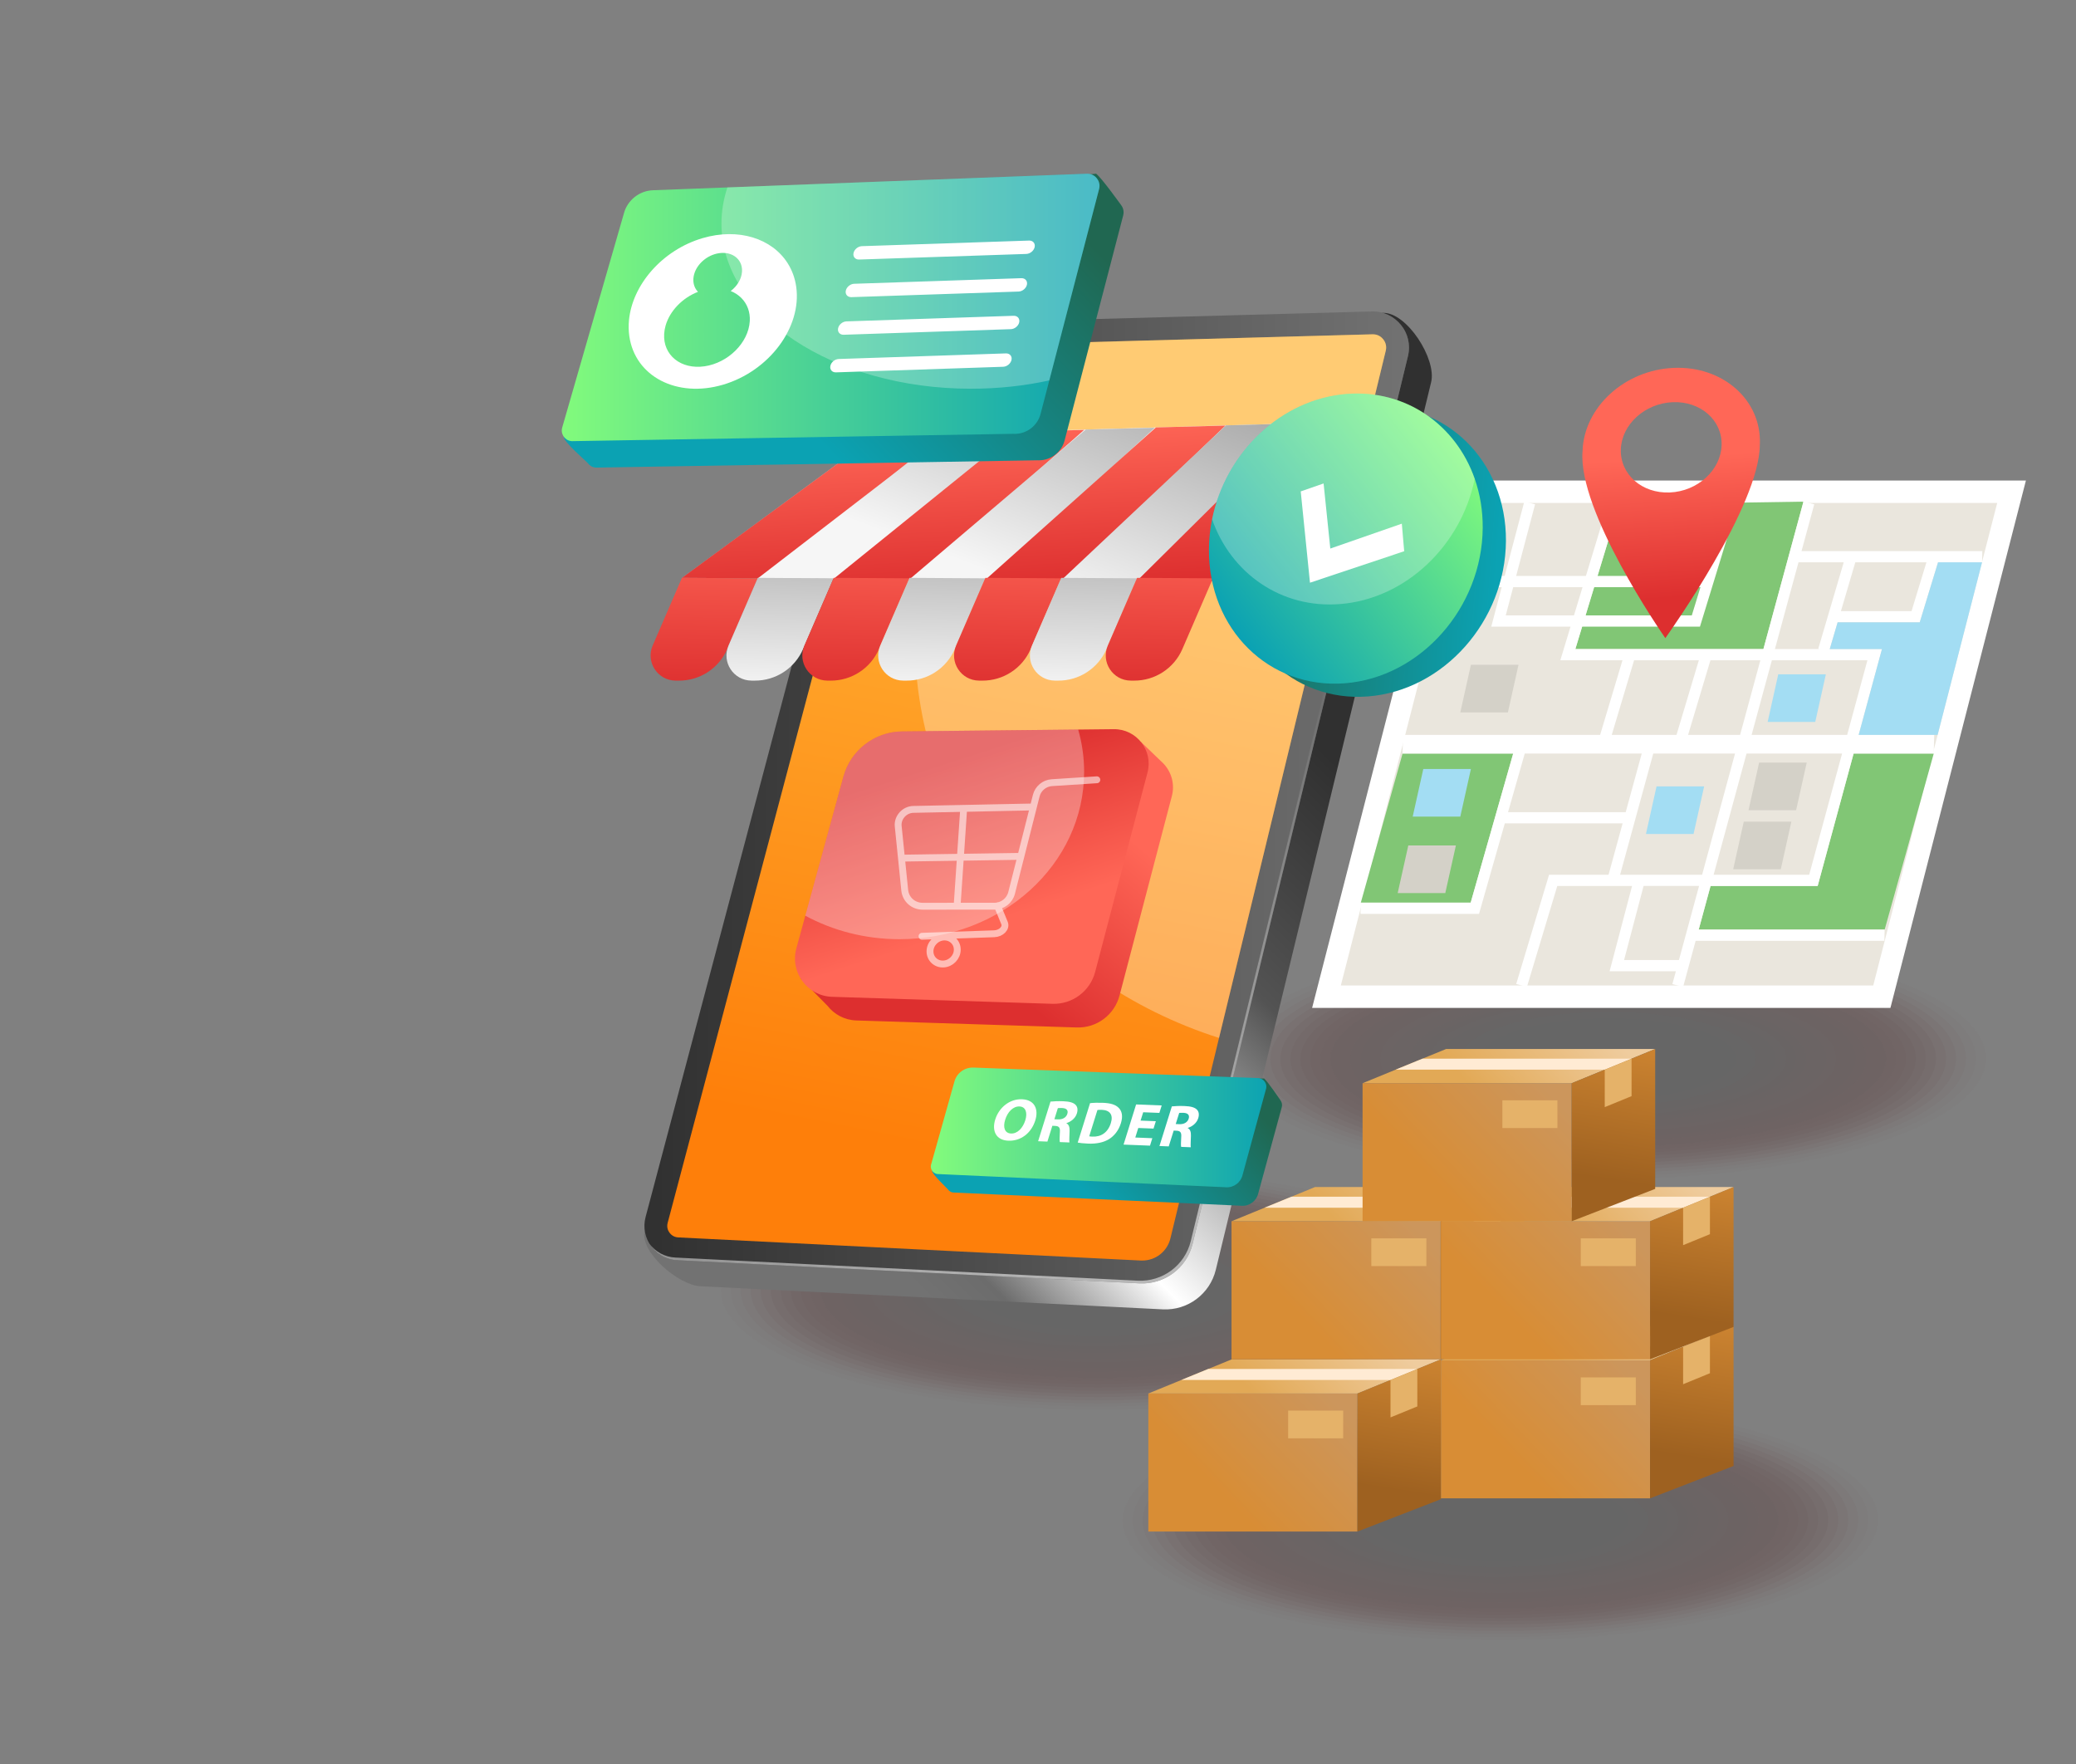 <?xml version="1.0" encoding="UTF-8"?><svg id="Layer_4" xmlns="http://www.w3.org/2000/svg" xmlns:xlink="http://www.w3.org/1999/xlink" viewBox="0 0 2420 2056"><rect x="0" y="0" width="2420" height="2056" fill="#808080" stroke="none"/><defs><style>.cls-1{opacity:.96;}.cls-1,.cls-2{fill:#1b1717;}.cls-2{opacity:.96;}.cls-3{opacity:.31;}.cls-3,.cls-4{fill:#3c0707;}.cls-4{opacity:.31;}.cls-5{fill:#a3ddf3;}.cls-6{opacity:.23;}.cls-6,.cls-7{fill:#400606;}.cls-7{opacity:.23;}.cls-8{fill:#e5b269;}.cls-9{fill:url(#linear-gradient-8);}.cls-10{fill:url(#linear-gradient-7);}.cls-11{fill:url(#linear-gradient-5);}.cls-12{fill:url(#linear-gradient-6);}.cls-13{fill:url(#linear-gradient-9);}.cls-14{fill:url(#linear-gradient-3);}.cls-15{fill:url(#linear-gradient-2);}.cls-16{opacity:.15;}.cls-16,.cls-17{fill:#440404;}.cls-17{opacity:.15;}.cls-18{opacity:.88;}.cls-18,.cls-19{fill:#1f1515;}.cls-19{opacity:.88;}.cls-20{fill:#4c0000;opacity:0;}.cls-21{opacity:.5;}.cls-21,.cls-22{fill:#330c0c;}.cls-22{opacity:.5;}.cls-23{fill:#81c675;}.cls-24{fill:#191818;}.cls-25{fill:url(#linear-gradient);}.cls-26{opacity:.35;}.cls-26,.cls-27{fill:#3a0808;}.cls-27{opacity:.35;}.cls-28{opacity:.26;}.cls-28,.cls-29,.cls-30{fill:#fff;}.cls-29{opacity:.3;}.cls-31{opacity:.12;}.cls-31,.cls-32{fill:#460303;}.cls-32{opacity:.12;}.cls-33{opacity:.73;}.cls-33,.cls-34{fill:#271212;}.cls-34{opacity:.73;}.cls-35{opacity:.62;}.cls-35,.cls-36{fill:#2d0f0f;}.cls-36{opacity:.62;}.cls-37{fill:#fffeff;}.cls-38{opacity:.38;}.cls-38,.cls-39{fill:#380909;}.cls-39{opacity:.38;}.cls-40{fill:url(#linear-gradient-4);}.cls-40,.cls-41{opacity:.56;}.cls-42{opacity:.27;}.cls-42,.cls-43{fill:#3e0606;}.cls-43{opacity:.27;}.cls-44{fill:#d4d1c8;}.cls-45{opacity:.85;}.cls-45,.cls-46{fill:#211414;}.cls-46{opacity:.85;}.cls-47{fill:#eae6dd;}.cls-48{opacity:.65;}.cls-48,.cls-49{fill:#2b1010;}.cls-49{opacity:.65;}.cls-50{fill:none;stroke:#fff;stroke-linecap:round;stroke-linejoin:round;stroke-width:8px;}.cls-51{opacity:.92;}.cls-51,.cls-52{fill:#1d1616;}.cls-52{opacity:.92;}.cls-53{opacity:.58;}.cls-53,.cls-54{fill:#2f0e0e;}.cls-54{opacity:.58;}.cls-55{fill:url(#linear-gradient-43);}.cls-56{fill:url(#linear-gradient-40);}.cls-57{fill:url(#linear-gradient-41);}.cls-58{fill:url(#linear-gradient-42);}.cls-59{fill:url(#linear-gradient-10);}.cls-60{fill:url(#linear-gradient-11);}.cls-61{fill:url(#linear-gradient-12);}.cls-62{fill:url(#linear-gradient-13);}.cls-63{fill:url(#linear-gradient-19);}.cls-64{fill:url(#linear-gradient-14);}.cls-65{fill:url(#linear-gradient-21);}.cls-66{fill:url(#linear-gradient-20);}.cls-67{fill:url(#linear-gradient-22);}.cls-68{fill:url(#linear-gradient-23);}.cls-69{fill:url(#linear-gradient-28);}.cls-70{fill:url(#linear-gradient-25);}.cls-71{fill:url(#linear-gradient-32);}.cls-72{fill:url(#linear-gradient-31);}.cls-73{fill:url(#linear-gradient-33);}.cls-74{fill:url(#linear-gradient-30);}.cls-75{fill:url(#linear-gradient-15);}.cls-76{fill:url(#linear-gradient-16);}.cls-77{fill:url(#linear-gradient-17);}.cls-78{fill:url(#linear-gradient-18);}.cls-79{fill:url(#linear-gradient-35);}.cls-80{fill:url(#linear-gradient-34);}.cls-81{fill:url(#linear-gradient-36);}.cls-82{fill:url(#linear-gradient-38);}.cls-83{fill:url(#linear-gradient-27);}.cls-84{fill:url(#linear-gradient-24);}.cls-85{fill:url(#linear-gradient-26);}.cls-86{fill:url(#linear-gradient-29);}.cls-87{fill:url(#linear-gradient-37);}.cls-88{fill:url(#linear-gradient-39);}.cls-89{opacity:.77;}.cls-89,.cls-90{fill:#251212;}.cls-90{opacity:.77;}.cls-91{opacity:.25;}.cls-92{fill:#ffebd4;}.cls-93{opacity:.54;}.cls-93,.cls-94{fill:#310d0d;}.cls-94{opacity:.54;}.cls-95{opacity:.69;}.cls-95,.cls-96{fill:#291111;}.cls-96{opacity:.69;}.cls-97{opacity:.04;}.cls-97,.cls-98{fill:#4a0101;}.cls-98{opacity:.04;}.cls-99{opacity:.08;}.cls-99,.cls-100{fill:#480202;}.cls-100{opacity:.08;}.cls-101{opacity:.81;}.cls-101,.cls-102{fill:#231313;}.cls-102{opacity:.81;}.cls-103{opacity:.19;}.cls-103,.cls-104{fill:#420505;}.cls-104{opacity:.19;}.cls-105{opacity:.46;}.cls-105,.cls-106{fill:#340b0b;}.cls-106{opacity:.46;}.cls-107{opacity:.42;}.cls-107,.cls-108{fill:#360a0a;}.cls-108{opacity:.42;}</style><linearGradient id="linear-gradient" x1="1430.59" y1="764.36" x2="884.64" y2="1319.26" gradientUnits="userSpaceOnUse"><stop offset="0" stop-color="#303030"/><stop offset=".33" stop-color="#535353"/><stop offset=".74" stop-color="#fff"/><stop offset=".92" stop-color="#6c6c6c"/><stop offset="1" stop-color="#727272"/></linearGradient><linearGradient id="linear-gradient-2" x1="751.2" y1="929.43" x2="1642.48" y2="929.43" gradientUnits="userSpaceOnUse"><stop offset="0" stop-color="#303030"/><stop offset="1" stop-color="#727272"/></linearGradient><linearGradient id="linear-gradient-3" x1="1110.59" y1="1345.38" x2="1274.83" y2="529.71" gradientUnits="userSpaceOnUse"><stop offset="0" stop-color="#fe7f0a"/><stop offset="1" stop-color="#ffb538"/></linearGradient><linearGradient id="linear-gradient-4" x1="1335.08" y1="1441.43" x2="1194.53" y2="904.35" gradientUnits="userSpaceOnUse"><stop offset="0" stop-color="#fff"/><stop offset="1" stop-color="#727272"/></linearGradient><linearGradient id="linear-gradient-5" x1="1284.92" y1="509.91" x2="1019.44" y2="779.75" gradientTransform="translate(-.21 3.92) rotate(-1.25) skewX(-1.24)" gradientUnits="userSpaceOnUse"><stop offset="0" stop-color="#f6f6f6"/><stop offset="1" stop-color="#ababab"/></linearGradient><linearGradient id="linear-gradient-6" x1="947.99" y1="713.95" x2="941.98" y2="522.97" gradientTransform="translate(-.21 3.92) rotate(-1.25) skewX(-1.24)" gradientUnits="userSpaceOnUse"><stop offset="0" stop-color="#dd2f2f"/><stop offset="1" stop-color="#ff6757"/></linearGradient><linearGradient id="linear-gradient-7" x1="1019.2" y1="634.17" x2="1121.3" y2="375.92" xlink:href="#linear-gradient-5"/><linearGradient id="linear-gradient-8" x1="1118.13" y1="708.61" x2="1112.13" y2="517.62" xlink:href="#linear-gradient-6"/><linearGradient id="linear-gradient-9" x1="1167.13" y1="692.66" x2="1269.23" y2="434.41" xlink:href="#linear-gradient-5"/><linearGradient id="linear-gradient-10" x1="1288.28" y1="703.26" x2="1282.27" y2="512.27" xlink:href="#linear-gradient-6"/><linearGradient id="linear-gradient-11" x1="1315.06" y1="751.14" x2="1417.16" y2="492.9" xlink:href="#linear-gradient-5"/><linearGradient id="linear-gradient-12" x1="1458.42" y1="697.91" x2="1452.41" y2="506.93" xlink:href="#linear-gradient-6"/><linearGradient id="linear-gradient-13" x1="818.89" y1="805.91" x2="823.41" y2="608.92" gradientTransform="matrix(1,0,0,1,0,0)" xlink:href="#linear-gradient-6"/><linearGradient id="linear-gradient-14" x1="907.32" y1="805.91" x2="911.84" y2="608.92" gradientTransform="matrix(1,0,0,1,0,0)" xlink:href="#linear-gradient-5"/><linearGradient id="linear-gradient-15" x1="995.75" y1="805.91" x2="1000.27" y2="608.92" gradientTransform="matrix(1,0,0,1,0,0)" xlink:href="#linear-gradient-6"/><linearGradient id="linear-gradient-16" x1="1084.17" y1="805.91" x2="1088.7" y2="608.92" gradientTransform="matrix(1,0,0,1,0,0)" xlink:href="#linear-gradient-5"/><linearGradient id="linear-gradient-17" x1="1172.6" y1="805.91" x2="1177.12" y2="608.92" gradientTransform="matrix(1,0,0,1,0,0)" xlink:href="#linear-gradient-6"/><linearGradient id="linear-gradient-18" x1="1261.03" y1="805.91" x2="1265.55" y2="608.92" gradientTransform="matrix(1,0,0,1,0,0)" xlink:href="#linear-gradient-5"/><linearGradient id="linear-gradient-19" x1="1349.46" y1="805.91" x2="1353.98" y2="608.92" gradientTransform="matrix(1,0,0,1,0,0)" xlink:href="#linear-gradient-6"/><linearGradient id="linear-gradient-20" x1="1112.95" y1="1099.07" x2="1257.97" y2="926.8" gradientTransform="matrix(1,0,0,1,0,0)" xlink:href="#linear-gradient-6"/><linearGradient id="linear-gradient-21" x1="1096.35" y1="890.11" x2="1155.48" y2="1074.61" gradientTransform="matrix(1,0,0,1,0,0)" xlink:href="#linear-gradient-6"/><linearGradient id="linear-gradient-22" x1="1199.02" y1="207.33" x2="918.14" y2="475.2" gradientUnits="userSpaceOnUse"><stop offset="0" stop-color="#206751"/><stop offset="1" stop-color="#0ba2b3"/></linearGradient><linearGradient id="linear-gradient-23" x1="654.85" y1="358.32" x2="1281.71" y2="358.32" gradientUnits="userSpaceOnUse"><stop offset="0" stop-color="#82fb7c"/><stop offset="1" stop-color="#0ba2b3"/></linearGradient><linearGradient id="linear-gradient-24" x1="1545.51" y1="1623.56" x2="1423.74" y2="1739.7" gradientUnits="userSpaceOnUse"><stop offset="0" stop-color="#cc965c"/><stop offset="1" stop-color="#d88d35"/></linearGradient><linearGradient id="linear-gradient-25" x1="1590.32" y1="1526.87" x2="1474.09" y2="1637.72" gradientUnits="userSpaceOnUse"><stop offset="0" stop-color="#efcc9e"/><stop offset="1" stop-color="#e2a956"/></linearGradient><linearGradient id="linear-gradient-26" x1="1623.17" y1="1736.4" x2="1649.4" y2="1567.75" gradientUnits="userSpaceOnUse"><stop offset="0" stop-color="#9e6120"/><stop offset="1" stop-color="#cf8632"/></linearGradient><linearGradient id="linear-gradient-27" x1="1886.61" y1="1584.87" x2="1764.84" y2="1701" xlink:href="#linear-gradient-24"/><linearGradient id="linear-gradient-28" x1="1931.41" y1="1488.17" x2="1815.18" y2="1599.02" xlink:href="#linear-gradient-25"/><linearGradient id="linear-gradient-29" x1="1964.27" y1="1697.7" x2="1990.5" y2="1529.06" xlink:href="#linear-gradient-26"/><linearGradient id="linear-gradient-30" x1="1642.48" y1="1422.8" x2="1520.71" y2="1538.93" xlink:href="#linear-gradient-24"/><linearGradient id="linear-gradient-31" x1="1687.29" y1="1326.1" x2="1571.06" y2="1436.95" xlink:href="#linear-gradient-25"/><linearGradient id="linear-gradient-32" x1="1720.14" y1="1535.63" x2="1746.37" y2="1366.99" xlink:href="#linear-gradient-26"/><linearGradient id="linear-gradient-33" x1="1886.61" y1="1422.8" x2="1764.84" y2="1538.93" xlink:href="#linear-gradient-24"/><linearGradient id="linear-gradient-34" x1="1931.41" y1="1326.1" x2="1815.18" y2="1436.95" xlink:href="#linear-gradient-25"/><linearGradient id="linear-gradient-35" x1="1964.27" y1="1535.63" x2="1990.5" y2="1366.99" xlink:href="#linear-gradient-26"/><linearGradient id="linear-gradient-36" x1="1795.25" y1="1261.9" x2="1673.48" y2="1378.04" xlink:href="#linear-gradient-24"/><linearGradient id="linear-gradient-37" x1="1840.06" y1="1165.21" x2="1723.83" y2="1276.06" xlink:href="#linear-gradient-25"/><linearGradient id="linear-gradient-38" x1="1872.91" y1="1374.74" x2="1899.14" y2="1206.09" xlink:href="#linear-gradient-26"/><linearGradient id="linear-gradient-39" x1="1428.39" y1="1167.87" x2="1268.69" y2="1320.18" gradientTransform="translate(4.49 -19.71) rotate(3.59) scale(.99 1) skewX(3.63)" xlink:href="#linear-gradient-22"/><linearGradient id="linear-gradient-40" x1="1097.09" y1="1252.15" x2="1494.27" y2="1252.15" gradientTransform="translate(4.49 -19.71) rotate(3.59) scale(.99 1) skewX(3.63)" xlink:href="#linear-gradient-23"/><linearGradient id="linear-gradient-41" x1="4504.56" y1="5112.72" x2="5051.48" y2="5112.72" gradientTransform="translate(-951.25 -2445) rotate(-.45) scale(.58 .61) skewX(-4.96)" xlink:href="#linear-gradient-22"/><linearGradient id="linear-gradient-42" x1="2180.42" y1="417.03" x2="1931.09" y2="645.04" gradientTransform="translate(-439.41 -57.12) rotate(4.29)" xlink:href="#linear-gradient-23"/><linearGradient id="linear-gradient-43" x1="1958.86" y1="696.35" x2="1948.64" y2="532.75" gradientTransform="matrix(1,0,0,1,0,0)" xlink:href="#linear-gradient-6"/></defs><g class="cls-91"><ellipse class="cls-20" cx="1280.6" cy="1503.01" rx="452" ry="143.77" transform="translate(-2.18 1.86) rotate(-.08)"/><ellipse class="cls-98" cx="1280.6" cy="1503.01" rx="440.36" ry="140.07" transform="translate(-2.18 1.86) rotate(-.08)"/><ellipse class="cls-99" cx="1280.6" cy="1503.01" rx="428.72" ry="136.36" transform="translate(-2.18 1.86) rotate(-.08)"/><ellipse class="cls-31" cx="1280.6" cy="1503.01" rx="417.07" ry="132.66" transform="translate(-2.18 1.86) rotate(-.08)"/><ellipse class="cls-16" cx="1280.6" cy="1503.01" rx="405.43" ry="128.96" transform="translate(-2.18 1.86) rotate(-.08)"/><ellipse class="cls-103" cx="1280.6" cy="1503.01" rx="393.79" ry="125.25" transform="translate(-2.18 1.86) rotate(-.08)"/><ellipse class="cls-7" cx="1280.6" cy="1503.01" rx="382.14" ry="121.55" transform="translate(-2.18 1.86) rotate(-.08)"/><ellipse class="cls-43" cx="1280.6" cy="1503.01" rx="370.5" ry="117.85" transform="translate(-2.18 1.86) rotate(-.08)"/><ellipse class="cls-3" cx="1280.6" cy="1503.01" rx="358.86" ry="114.14" transform="translate(-2.18 1.86) rotate(-.08)"/><ellipse class="cls-26" cx="1280.6" cy="1503.01" rx="347.22" ry="110.44" transform="translate(-2.18 1.86) rotate(-.08)"/><ellipse class="cls-39" cx="1280.6" cy="1503.01" rx="335.57" ry="106.74" transform="translate(-2.18 1.86) rotate(-.08)"/><ellipse class="cls-107" cx="1280.59" cy="1503.01" rx="323.93" ry="103.03" transform="translate(-2.18 1.86) rotate(-.08)"/><ellipse class="cls-106" cx="1280.59" cy="1503.01" rx="312.29" ry="99.33" transform="translate(-2.19 1.86) rotate(-.08)"/><ellipse class="cls-22" cx="1280.59" cy="1503.01" rx="300.64" ry="95.63" transform="translate(-2.19 1.86) rotate(-.08)"/><ellipse class="cls-94" cx="1280.59" cy="1503.01" rx="289" ry="91.92" transform="translate(-2.19 1.86) rotate(-.08)"/><ellipse class="cls-53" cx="1280.59" cy="1503.01" rx="277.36" ry="88.22" transform="translate(-2.19 1.87) rotate(-.08)"/><ellipse class="cls-35" cx="1280.59" cy="1503.01" rx="265.71" ry="84.52" transform="translate(-2.19 1.87) rotate(-.08)"/><ellipse class="cls-48" cx="1280.59" cy="1503.01" rx="254.07" ry="80.81" transform="translate(-2.19 1.87) rotate(-.08)"/><ellipse class="cls-96" cx="1280.59" cy="1503.01" rx="242.43" ry="77.11" transform="translate(-2.19 1.87) rotate(-.08)"/><ellipse class="cls-34" cx="1280.59" cy="1503.01" rx="230.78" ry="73.41" transform="translate(-2.19 1.87) rotate(-.08)"/><ellipse class="cls-90" cx="1280.59" cy="1503.01" rx="219.14" ry="69.7" transform="translate(-2.19 1.87) rotate(-.08)"/><ellipse class="cls-101" cx="1280.59" cy="1503.01" rx="207.5" ry="66" transform="translate(-2.19 1.87) rotate(-.08)"/><ellipse class="cls-46" cx="1280.59" cy="1503.01" rx="195.85" ry="62.3" transform="translate(-2.19 1.87) rotate(-.08)"/><ellipse class="cls-18" cx="1280.59" cy="1503.01" rx="184.21" ry="58.59" transform="translate(-2.19 1.87) rotate(-.08)"/><ellipse class="cls-52" cx="1280.59" cy="1503.01" rx="172.57" ry="54.89" transform="translate(-2.19 1.87) rotate(-.08)"/><ellipse class="cls-2" cx="1280.59" cy="1503.01" rx="160.92" ry="51.19" transform="translate(-2.19 1.87) rotate(-.08)"/><ellipse class="cls-24" cx="1280.59" cy="1503.01" rx="149.28" ry="47.48" transform="translate(-2.19 1.87) rotate(-.08)"/></g><g class="cls-91"><ellipse class="cls-20" cx="1749.15" cy="1771.78" rx="452" ry="143.77" transform="translate(-2.57 2.54) rotate(-.08)"/><ellipse class="cls-97" cx="1749.15" cy="1771.78" rx="440.36" ry="140.07" transform="translate(-2.57 2.54) rotate(-.08)"/><ellipse class="cls-100" cx="1749.15" cy="1771.78" rx="428.72" ry="136.36" transform="translate(-2.57 2.54) rotate(-.08)"/><ellipse class="cls-32" cx="1749.15" cy="1771.78" rx="417.07" ry="132.66" transform="translate(-2.57 2.54) rotate(-.08)"/><ellipse class="cls-17" cx="1749.15" cy="1771.78" rx="405.43" ry="128.96" transform="translate(-2.57 2.54) rotate(-.08)"/><ellipse class="cls-104" cx="1749.15" cy="1771.78" rx="393.79" ry="125.25" transform="translate(-2.57 2.55) rotate(-.08)"/><ellipse class="cls-6" cx="1749.15" cy="1771.78" rx="382.14" ry="121.55" transform="translate(-2.57 2.55) rotate(-.08)"/><ellipse class="cls-42" cx="1749.15" cy="1771.78" rx="370.5" ry="117.85" transform="translate(-2.57 2.55) rotate(-.08)"/><ellipse class="cls-4" cx="1749.15" cy="1771.78" rx="358.86" ry="114.14" transform="translate(-2.58 2.55) rotate(-.08)"/><ellipse class="cls-27" cx="1749.15" cy="1771.78" rx="347.22" ry="110.44" transform="translate(-2.57 2.55) rotate(-.08)"/><ellipse class="cls-38" cx="1749.15" cy="1771.78" rx="335.57" ry="106.74" transform="translate(-2.58 2.55) rotate(-.08)"/><ellipse class="cls-108" cx="1749.15" cy="1771.78" rx="323.93" ry="103.03" transform="translate(-2.58 2.55) rotate(-.08)"/><ellipse class="cls-105" cx="1749.15" cy="1771.78" rx="312.29" ry="99.33" transform="translate(-2.58 2.55) rotate(-.08)"/><ellipse class="cls-21" cx="1749.15" cy="1771.78" rx="300.64" ry="95.63" transform="translate(-2.58 2.55) rotate(-.08)"/><ellipse class="cls-93" cx="1749.15" cy="1771.78" rx="289" ry="91.92" transform="translate(-2.58 2.55) rotate(-.08)"/><ellipse class="cls-54" cx="1749.15" cy="1771.78" rx="277.36" ry="88.22" transform="translate(-2.58 2.55) rotate(-.08)"/><ellipse class="cls-36" cx="1749.15" cy="1771.78" rx="265.71" ry="84.52" transform="translate(-2.58 2.55) rotate(-.08)"/><ellipse class="cls-49" cx="1749.14" cy="1771.78" rx="254.07" ry="80.81" transform="translate(-2.58 2.55) rotate(-.08)"/><ellipse class="cls-95" cx="1749.14" cy="1771.78" rx="242.43" ry="77.11" transform="translate(-2.58 2.55) rotate(-.08)"/><ellipse class="cls-33" cx="1749.14" cy="1771.78" rx="230.78" ry="73.41" transform="translate(-2.58 2.55) rotate(-.08)"/><ellipse class="cls-89" cx="1749.14" cy="1771.78" rx="219.14" ry="69.7" transform="translate(-2.58 2.55) rotate(-.08)"/><ellipse class="cls-102" cx="1749.14" cy="1771.78" rx="207.5" ry="66" transform="translate(-2.58 2.55) rotate(-.08)"/><ellipse class="cls-45" cx="1749.14" cy="1771.78" rx="195.85" ry="62.3" transform="translate(-2.58 2.55) rotate(-.08)"/><ellipse class="cls-19" cx="1749.14" cy="1771.78" rx="184.21" ry="58.59" transform="translate(-2.58 2.55) rotate(-.08)"/><ellipse class="cls-51" cx="1749.14" cy="1771.78" rx="172.57" ry="54.89" transform="translate(-2.58 2.55) rotate(-.08)"/><ellipse class="cls-1" cx="1749.14" cy="1771.78" rx="160.92" ry="51.19" transform="translate(-2.58 2.55) rotate(-.08)"/><ellipse class="cls-24" cx="1749.14" cy="1771.78" rx="149.28" ry="47.48" transform="translate(-2.58 2.55) rotate(-.08)"/></g><g class="cls-91"><ellipse class="cls-20" cx="1874.77" cy="1233.94" rx="452" ry="143.77" transform="translate(-1.79 2.73) rotate(-.08)"/><ellipse class="cls-97" cx="1874.77" cy="1233.94" rx="440.36" ry="140.07" transform="translate(-1.79 2.73) rotate(-.08)"/><ellipse class="cls-100" cx="1874.77" cy="1233.94" rx="428.72" ry="136.36" transform="translate(-1.79 2.73) rotate(-.08)"/><ellipse class="cls-32" cx="1874.77" cy="1233.94" rx="417.07" ry="132.66" transform="translate(-1.79 2.73) rotate(-.08)"/><ellipse class="cls-17" cx="1874.77" cy="1233.94" rx="405.43" ry="128.96" transform="translate(-1.79 2.73) rotate(-.08)"/><ellipse class="cls-104" cx="1874.77" cy="1233.94" rx="393.79" ry="125.25" transform="translate(-1.79 2.73) rotate(-.08)"/><ellipse class="cls-6" cx="1874.77" cy="1233.94" rx="382.14" ry="121.55" transform="translate(-1.79 2.73) rotate(-.08)"/><ellipse class="cls-42" cx="1874.77" cy="1233.94" rx="370.5" ry="117.85" transform="translate(-1.79 2.73) rotate(-.08)"/><ellipse class="cls-4" cx="1874.77" cy="1233.94" rx="358.86" ry="114.14" transform="translate(-1.79 2.73) rotate(-.08)"/><ellipse class="cls-27" cx="1874.76" cy="1233.94" rx="347.22" ry="110.44" transform="translate(-1.79 2.73) rotate(-.08)"/><ellipse class="cls-38" cx="1874.76" cy="1233.94" rx="335.57" ry="106.74" transform="translate(-1.79 2.73) rotate(-.08)"/><ellipse class="cls-108" cx="1874.76" cy="1233.94" rx="323.93" ry="103.03" transform="translate(-1.79 2.73) rotate(-.08)"/><ellipse class="cls-105" cx="1874.76" cy="1233.94" rx="312.29" ry="99.33" transform="translate(-1.79 2.73) rotate(-.08)"/><ellipse class="cls-21" cx="1874.76" cy="1233.94" rx="300.64" ry="95.63" transform="translate(-1.79 2.73) rotate(-.08)"/><ellipse class="cls-93" cx="1874.76" cy="1233.94" rx="289" ry="91.92" transform="translate(-1.79 2.73) rotate(-.08)"/><ellipse class="cls-54" cx="1874.76" cy="1233.94" rx="277.36" ry="88.22" transform="translate(-1.79 2.73) rotate(-.08)"/><ellipse class="cls-36" cx="1874.76" cy="1233.94" rx="265.71" ry="84.52" transform="translate(-1.79 2.73) rotate(-.08)"/><ellipse class="cls-49" cx="1874.76" cy="1233.94" rx="254.07" ry="80.81" transform="translate(-1.79 2.73) rotate(-.08)"/><ellipse class="cls-95" cx="1874.76" cy="1233.94" rx="242.43" ry="77.11" transform="translate(-1.79 2.73) rotate(-.08)"/><ellipse class="cls-33" cx="1874.76" cy="1233.94" rx="230.78" ry="73.41" transform="translate(-1.8 2.73) rotate(-.08)"/><ellipse class="cls-89" cx="1874.76" cy="1233.94" rx="219.14" ry="69.7" transform="translate(-1.8 2.73) rotate(-.08)"/><ellipse class="cls-102" cx="1874.76" cy="1233.94" rx="207.5" ry="66" transform="translate(-1.8 2.73) rotate(-.08)"/><ellipse class="cls-45" cx="1874.76" cy="1233.94" rx="195.85" ry="62.3" transform="translate(-1.8 2.73) rotate(-.08)"/><ellipse class="cls-19" cx="1874.76" cy="1233.94" rx="184.21" ry="58.59" transform="translate(-1.8 2.73) rotate(-.08)"/><ellipse class="cls-51" cx="1874.76" cy="1233.94" rx="172.57" ry="54.89" transform="translate(-1.8 2.74) rotate(-.08)"/><ellipse class="cls-1" cx="1874.76" cy="1233.94" rx="160.92" ry="51.19" transform="translate(-1.8 2.74) rotate(-.08)"/><ellipse class="cls-24" cx="1874.76" cy="1233.94" rx="149.28" ry="47.48" transform="translate(-1.8 2.74) rotate(-.08)"/></g><path class="cls-25" d="M1104.65,407.65l507.5-42.98c27.76-.76,62.71,53.74,56.14,80.73l-251.03,1034.63c-6.86,28.2-32.8,47.56-61.79,46.11l-539.11-26.96c-25.51-1.28-71.39-40.2-64.78-64.87l291.08-977.7c7.56-28.23,32.77-48.14,61.99-48.94Z"/><path class="cls-15" d="M1077.62,377.33l521.56-14.32c27.76-.76,48.65,25.08,42.08,52.07l-251.03,1034.63c-6.86,28.2-32.8,47.56-61.79,46.11l-539.11-26.96c-25.51-1.28-43.35-25.76-36.74-50.44l263.04-992.14c7.56-28.23,32.77-48.14,61.99-48.94Z"/><path class="cls-14" d="M1615.39,408.77l-194.36,801-56.68,233.66c-3.71,15.2-17.21,25.82-32.87,25.82-.57,0-1.13,0-1.7-.03l-539.14-26.95c-5.58-.28-8.81-3.6-10.22-5.55-1.42-1.93-3.57-6-2.12-11.41l263.07-992.21c4.44-16.65,19.68-28.65,36.98-29.13l136.63-3.74,385.38-10.59c6.54,0,10.42,3.71,12.15,5.92,1.76,2.21,4.42,6.85,2.89,13.22Z"/><path class="cls-40" d="M1633.91,379.7c5.75,9.18,8.04,20.61,5.2,32.26l-251.03,1034.63c-6.86,28.2-32.8,47.55-61.79,46.11l-539.11-26.96c-12.43-.62-23.02-6.76-29.87-15.73,6.65,10.64,18.2,18.14,32.02,18.84l539.11,26.96c28.99,1.45,54.92-17.9,61.79-46.11l251.03-1034.63c3.17-13.01-.06-25.75-7.35-35.37Z"/><path class="cls-29" d="M1615.39,408.77l-194.36,801c-206.19-65.71-354.63-249.51-354.63-465.95,0-133.72,56.65-254.98,148.58-343.59l385.38-10.59c6.54,0,10.42,3.71,12.15,5.92,1.76,2.21,4.42,6.85,2.89,13.22Z"/><polygon class="cls-11" points="1020.84 507.86 794.94 673.52 1415.07 677.43 1593.36 490.94 1020.84 507.86"/><polygon class="cls-12" points="1020.84 507.86 794.94 673.52 891.06 674.12 1098.96 506.16 1020.84 507.86"/><polygon class="cls-10" points="1181.36 503.63 978.39 674.68 883.37 674.08 1102.49 505.45 1181.36 503.63"/><polygon class="cls-9" points="1263.76 501.09 1065.73 675.23 971.8 674.63 1184.14 503.03 1263.76 501.09"/><polygon class="cls-13" points="1346.16 498.55 1153.06 675.78 1060.22 675.19 1265.78 500.62 1346.16 498.55"/><polygon class="cls-59" points="1428.56 496.01 1240.4 676.33 1148.65 675.75 1347.43 498.21 1428.56 496.01"/><polygon class="cls-60" points="1510.96 493.48 1327.73 676.88 1237.08 676.31 1429.07 495.8 1510.96 493.48"/><polygon class="cls-61" points="1593.36 490.94 1415.07 677.43 1325.51 676.87 1510.72 493.38 1593.36 490.94"/><path class="cls-62" d="M787.54,793.28l3.78.02c24.48.15,46.68-14.33,56.4-36.8l35.64-82.43-88.43-.56-34.1,78.85c-8.33,19.27,5.71,40.79,26.7,40.92Z"/><path class="cls-64" d="M875.97,793.28l3.78.02c24.48.15,46.68-14.33,56.4-36.8l35.64-82.43-88.43-.56-34.1,78.85c-8.33,19.27,5.71,40.79,26.7,40.92Z"/><path class="cls-75" d="M964.4,793.28l3.78.02c24.48.15,46.68-14.33,56.4-36.8l35.64-82.43-88.43-.56-34.1,78.85c-8.33,19.27,5.71,40.79,26.7,40.92Z"/><path class="cls-76" d="M1052.83,793.28l3.78.02c24.48.15,46.68-14.33,56.4-36.8l35.64-82.43-88.43-.56-34.1,78.85c-8.33,19.27,5.71,40.79,26.7,40.92Z"/><path class="cls-77" d="M1141.26,793.28l3.78.02c24.48.15,46.68-14.33,56.4-36.8l35.64-82.43-88.43-.56-34.1,78.85c-8.33,19.27,5.71,40.79,26.7,40.92Z"/><path class="cls-78" d="M1229.69,793.28l3.78.02c24.48.15,46.68-14.33,56.4-36.8l35.64-82.43-88.43-.56-34.1,78.85c-8.33,19.27,5.71,40.79,26.7,40.92Z"/><path class="cls-63" d="M1318.11,793.28l3.78.02c24.48.15,46.68-14.33,56.4-36.8l35.64-82.43-88.43-.56-34.1,78.85c-8.33,19.27,5.71,40.79,26.7,40.92Z"/><path class="cls-66" d="M1356.34,890.08h0s-.06-.07-.06-.07c-.86-.91-1.76-1.77-2.7-2.6l-23.91-22.99-18.94,13.2-230.84,2.45c-32.01.34-59.92,21.87-68.38,52.74l-51.95,189.64-26.14,18.23,31.23,31.67c7.79,9.93,19.75,16.62,33.69,17.06l256.87,8.16c23.25.74,43.92-14.69,49.82-37.19l60.99-232.45c3.73-14.21-.59-28.22-9.68-37.86Z"/><path class="cls-65" d="M1337.66,900.35l-61.01,232.44c-5.89,22.51-26.56,37.94-49.8,37.2l-256.87-8.15c-28.88-.93-49.29-28.6-41.67-56.45l10.42-38.08,44.42-162.08c8.47-30.86,36.35-52.38,68.37-52.72l205.32-2.18,41.45-.45c26.56-.28,46.12,24.77,39.38,50.48Z"/><path class="cls-29" d="M1263.76,899.64c0,107.73-96.32,195.04-215.11,195.04-40.17,0-77.74-9.99-109.93-27.38l44.42-162.08c8.47-30.86,36.35-52.38,68.37-52.72l205.32-2.18c4.53,15.74,6.94,32.28,6.94,49.32Z"/><path class="cls-67" d="M1210.91,536.53c-.53,0-1.05-.01-1.59-.04l-514.58,8.53c-5.16-.26-8.12-3.3-9.42-5.09-1.3-1.79-29.4-25.88-28.07-30.86l99.02-224.16c4.11-15.36,18.13-26.43,33.19-32.33l488.27-50.14c6.9,5.46,27.36,34.28,28.97,36.32,1.6,2.04,4.07,6.33,2.64,12.19l-68.15,261.77c-3.41,14.01-15.87,23.81-30.29,23.81Z"/><path class="cls-68" d="M1281.29,220.1l-58.12,223.3-10.02,38.48c-3.43,14.01-15.88,23.81-30.29,23.81-.54,0-1.05-.03-1.59-.06l-514.59,8.55c-5.15-.25-8.1-3.31-9.4-5.1-1.3-1.78-3.31-5.55-1.98-10.53l72.03-249.96c4.11-15.35,18.12-26.41,34.09-26.87l86.58-3.28,419.47-15.97c6,0,9.6,3.4,11.18,5.44,1.61,2.04,4.08,6.34,2.66,12.2Z"/><path class="cls-28" d="M1281.29,220.1l-58.12,223.3c-28.71,6.29-59.4,9.68-91.28,9.68-160.67,0-290.9-86.18-290.9-192.52,0-14.47,2.41-28.57,6.99-42.13l419.47-15.97c6,0,9.6,3.4,11.18,5.44,1.61,2.04,4.08,6.34,2.66,12.2Z"/><path class="cls-30" d="M928.17,334.36c-1.45-10.31-4.9-19.57-10.01-27.6-18.21-28.71-57.24-41.54-99.23-29.18-46.84,13.8-81.89,54.36-85.74,95.77-.57,6.1-.46,12.22.38,18.28,6.6,47.17,55.5,72.59,109.24,56.77,53.74-15.81,91.95-66.86,85.36-114.03ZM874,374.56c-1.56,24.94-25.16,48.39-52.71,52.38-27.55,4-48.63-12.98-47.06-37.92.2-3.2.76-6.38,1.65-9.49,4.88-17.12,19.6-32.35,37.78-39.38-3.72-3.84-5.76-9.14-5.38-15.29.12-1.82.43-3.62.94-5.39,3.42-12.01,15.36-22.39,29.01-24.37,12.23-1.77,22.21,3.73,25.57,12.99.94,2.59,1.36,5.47,1.17,8.56-.54,8.6-5.7,16.87-13.16,22.56,9.57,3.84,16.77,10.98,20.15,20.3,1.66,4.55,2.4,9.62,2.06,15.07Z"/><path class="cls-30" d="M1196.39,295.98l-194.91,6.52c-4.47.15-7.41-3.23-6.53-7.52h0c.88-4.28,5.25-7.91,9.72-8.06l194.91-6.52c4.47-.15,7.41,3.23,6.53,7.52h0c-.88,4.28-5.25,7.91-9.72,8.06Z"/><path class="cls-30" d="M1187.39,339.82l-194.91,6.52c-4.47.15-7.41-3.23-6.53-7.52h0c.88-4.28,5.25-7.91,9.72-8.06l194.91-6.52c4.47-.15,7.41,3.23,6.53,7.52h0c-.88,4.28-5.25,7.91-9.72,8.06Z"/><path class="cls-30" d="M1178.4,383.65l-194.91,6.52c-4.47.15-7.41-3.23-6.53-7.52h0c.88-4.28,5.25-7.91,9.72-8.06l194.91-6.52c4.47-.15,7.41,3.23,6.53,7.52h0c-.88,4.28-5.25,7.91-9.72,8.06Z"/><path class="cls-30" d="M1169.4,427.49l-194.91,6.52c-4.47.15-7.41-3.23-6.53-7.52h0c.88-4.28,5.25-7.91,9.72-8.06l194.91-6.52c4.47-.15,7.41,3.23,6.53,7.52h0c-.88,4.28-5.25,7.91-9.72,8.06Z"/><rect class="cls-84" x="1338.62" y="1624.2" width="243.75" height="160.89"/><polygon class="cls-70" points="1582.37 1624.2 1679.72 1584.32 1435.97 1584.32 1338.62 1624.2 1582.37 1624.2"/><polygon class="cls-85" points="1582.37 1624.2 1679.72 1584.32 1679.72 1747.36 1582.37 1785.09 1582.37 1624.2"/><polygon class="cls-92" points="1408.44 1595.6 1652.18 1595.6 1620.91 1608.41 1377.17 1608.41 1408.44 1595.6"/><polygon class="cls-8" points="1620.91 1608.41 1652.18 1595.6 1652.18 1639.26 1620.91 1652.07 1620.91 1608.41"/><rect class="cls-8" x="1501.6" y="1644.12" width="64.14" height="32.33"/><rect class="cls-83" x="1679.72" y="1585.5" width="243.75" height="160.89"/><polygon class="cls-69" points="1923.47 1585.5 2020.81 1545.62 1777.07 1545.62 1679.72 1585.5 1923.47 1585.5"/><polygon class="cls-86" points="1923.47 1585.5 2020.81 1545.62 2020.81 1708.67 1923.47 1746.39 1923.47 1585.5"/><polygon class="cls-92" points="1749.53 1556.9 1993.28 1556.9 1962.01 1569.71 1718.26 1569.71 1749.53 1556.9"/><polygon class="cls-8" points="1962.01 1569.71 1993.28 1556.9 1993.28 1600.57 1962.01 1613.38 1962.01 1569.71"/><rect class="cls-8" x="1842.7" y="1605.43" width="64.14" height="32.33"/><rect class="cls-74" x="1435.59" y="1423.43" width="243.75" height="160.89"/><polygon class="cls-72" points="1679.34 1423.43 1776.69 1383.55 1532.94 1383.55 1435.59 1423.43 1679.34 1423.43"/><polygon class="cls-71" points="1679.34 1423.43 1776.69 1383.55 1776.69 1546.59 1679.34 1584.32 1679.34 1423.43"/><polygon class="cls-92" points="1505.4 1394.83 1749.15 1394.83 1717.88 1407.64 1474.14 1407.64 1505.4 1394.83"/><polygon class="cls-8" points="1717.88 1407.64 1749.15 1394.83 1749.15 1438.49 1717.88 1451.3 1717.88 1407.64"/><rect class="cls-8" x="1598.57" y="1443.36" width="64.14" height="32.33"/><rect class="cls-73" x="1679.72" y="1423.43" width="243.75" height="160.89"/><polygon class="cls-80" points="1923.47 1423.43 2020.81 1383.55 1777.07 1383.55 1679.72 1423.43 1923.47 1423.43"/><polygon class="cls-79" points="1923.47 1423.43 2020.81 1383.55 2020.81 1546.59 1923.47 1584.32 1923.47 1423.43"/><polygon class="cls-92" points="1749.53 1394.83 1993.28 1394.83 1962.01 1407.64 1718.26 1407.64 1749.53 1394.83"/><polygon class="cls-8" points="1962.01 1407.64 1993.28 1394.83 1993.28 1438.49 1962.01 1451.3 1962.01 1407.64"/><rect class="cls-8" x="1842.7" y="1443.36" width="64.14" height="32.33"/><rect class="cls-81" x="1588.36" y="1262.54" width="243.75" height="160.89"/><polygon class="cls-87" points="1832.11 1262.54 1929.46 1222.66 1685.71 1222.66 1588.36 1262.54 1832.11 1262.54"/><polygon class="cls-82" points="1832.11 1262.54 1929.46 1222.66 1929.46 1385.7 1832.11 1423.43 1832.11 1262.54"/><polygon class="cls-92" points="1658.18 1233.94 1901.92 1233.94 1870.66 1246.75 1626.91 1246.75 1658.18 1233.94"/><polygon class="cls-8" points="1870.66 1246.75 1901.92 1233.94 1901.92 1277.6 1870.66 1290.41 1870.66 1246.75"/><rect class="cls-8" x="1751.34" y="1282.46" width="64.14" height="32.33"/><g class="cls-41"><path class="cls-50" d="M1278.6,908.88l-52.55,3.38c-8.52.55-15.96,6.74-18.07,15.05l-28.75,113.46c-2.26,8.94-10.54,15.42-19.7,15.43l-83.87.07c-11.02,0-19.92-7.9-21.02-18.7l-7.6-74.6c-1.03-10.12,7.31-19.37,17.65-19.58l136.13-2.77"/><line class="cls-50" x1="1115.9" y1="1052.88" x2="1123.16" y2="945.61"/><line class="cls-50" x1="1055.26" y1="1000.14" x2="1186.36" y2="998.18"/><path class="cls-50" d="M1162.79,1056.02l8.16,19.78c2.42,5.86-3.76,12.26-12.11,12.55l-84.04,2.92"/><path class="cls-50" d="M1115.9,1106.84c0,8.68-7.12,16.18-15.9,16.75-8.78.56-15.9-6.02-15.9-14.7s7.12-16.18,15.9-16.75c8.78-.56,15.9,6.02,15.9,14.7Z"/></g><path class="cls-88" d="M1447.03,1405.4c-.34-.02-.69-.05-1.03-.09l-335.01-15.39c-3.36-.38-5.28-2.51-6.13-3.75-.85-1.24-19.14-18.31-18.27-21.55l44.84-78.75c2.68-9.98,11.81-16.73,21.61-20.01l320.58-8.87c4.49,3.89,17.82,23.78,18.86,25.19,1.04,1.41,2.65,4.35,1.72,8.17l-27.44,100.55c-2.22,9.12-10.33,15.09-19.72,14.5Z"/><path class="cls-56" d="M1428.76,1383.85c-.34-.02-.69-.05-1.03-.09l-335.01-15.39c-3.36-.38-5.28-2.51-6.13-3.75-.85-1.24-2.15-3.8-1.28-7.04l27.26-96.91c2.68-9.98,11.81-16.73,22.19-16.36l332.16,12.26c3.91.25,6.24,2.65,7.29,4.07,1.04,1.41,2.65,4.35,1.72,8.17l-27.44,100.55c-2.22,9.12-10.33,15.09-19.72,14.5Z"/><path class="cls-37" d="M1206.86,1305.83c-4.8,15.35-17.32,24.28-31.44,23.72-14.34-.57-19.45-11.39-15.28-24.72,4.39-14.03,16.92-24.15,31.18-23.59,14.84.59,19.58,11.67,15.54,24.59ZM1171.74,1305.08c-2.87,9.17-.44,15.8,6.87,16.09,7.39.29,13.74-6.35,16.59-15.45,2.63-8.4.73-15.79-6.8-16.09-7.39-.29-13.82,6.35-16.66,15.44Z"/><path class="cls-37" d="M1224.58,1283.96c3.69-.42,9.05-.63,14.86-.4,7.17.28,11.86,1.52,14.48,4.3,2.17,2.34,2.73,5.66,1.38,9.97-1.87,5.97-7.52,9.9-12.14,11.19l-.06.21c2.96,1.45,3.84,4.65,3.72,9.01-.15,5.34-.55,11.51-.18,13.35l-11.19-.44c-.38-1.35-.33-5.22.04-11.04.53-5.89-1.04-7.57-5.47-7.81l-3.3-.13-5.76,18.41-10.83-.43,14.44-46.19ZM1229.1,1304.53l4.3.17c5.45.22,9.5-2.3,10.78-6.39,1.35-4.31-.99-6.58-5.99-6.85-2.65-.1-4.22.04-5.06.15l-4.04,12.92Z"/><path class="cls-37" d="M1270.68,1285.78c4.21-.47,9.55-.61,15.07-.39,9.18.36,14.63,2.2,18.23,5.78,3.89,3.81,5.24,9.7,2.66,17.97-2.8,8.96-8.1,15.01-13.96,18.64-6.37,3.9-14.72,5.54-24.19,5.16-5.66-.22-9.57-.73-12.19-1.19l14.38-45.98ZM1269.7,1324.42c.87.25,2.37.3,3.74.36,9.87.46,17.98-4.56,21.47-15.75,3.11-9.72-1.16-15.09-10.55-15.47-2.44-.1-4.08.05-5.08.22l-9.58,30.63Z"/><path class="cls-37" d="M1344.66,1315.43l-17.78-.7-3.47,11.11,19.86.79-2.71,8.68-30.83-1.22,14.64-46.81,29.83,1.18-2.71,8.68-18.86-.75-3.04,9.72,17.78.7-2.69,8.61Z"/><path class="cls-37" d="M1366.03,1289.55c3.69-.42,9.05-.63,14.86-.4,7.17.28,11.86,1.52,14.48,4.3,2.17,2.34,2.73,5.66,1.38,9.97-1.87,5.97-7.52,9.9-12.14,11.19l-.06.21c2.96,1.45,3.84,4.65,3.72,9.01-.15,5.34-.55,11.51-.18,13.35l-11.19-.44c-.38-1.35-.33-5.22.04-11.04.53-5.89-1.04-7.57-5.47-7.81l-3.3-.13-5.76,18.41-10.83-.43,14.44-46.19ZM1370.56,1310.12l4.3.17c5.45.22,9.5-2.3,10.78-6.39,1.35-4.31-.99-6.58-5.99-6.85-2.65-.11-4.22.04-5.06.15l-4.04,12.92Z"/><polygon class="cls-30" points="2203.68 1174.75 1529.54 1174.75 1687.48 560.1 2361.61 560.1 2203.68 1174.75"/><polygon class="cls-47" points="1563 1148.61 1707.5 586.24 2328.15 586.24 2183.65 1148.61 1563 1148.61"/><polygon class="cls-23" points="1887.55 588 1836.4 756.5 2055.62 756.5 2102.3 584.68 1887.55 588"/><polygon class="cls-23" points="2160.76 878.32 2118.87 1032.62 1994.02 1032.62 1980.2 1083.48 2196.97 1083.48 2254.18 878.32 2160.76 878.32"/><polygon class="cls-23" points="1634.97 878.32 1763.94 878.32 1714.38 1052.1 1586.29 1052.1 1634.97 878.32"/><path class="cls-30" d="M2237.83,725.37l21.33-69.95h51.32l.34-13.07h-210.78s14.82-54.55,14.82-54.55l-12.57-3.13-46.68,171.83h-219.22s7.93-26.14,7.93-26.14h137.34l43.64-142.35-12.45-3.54-26.61,86.81h-123.99l25.28-83.29-12.46-3.51-26.35,86.8h-81.34s22.07-83.52,22.07-83.52l-12.59-3.04-22.87,86.56h-69.87l-.34,13.07h66.75s-12.16,46.01-12.16,46.01h92.41s-11.9,39.21-11.9,39.21h72.45s-26.05,86.96-26.05,86.96h-229.76s-.57,21.79-.57,21.79h128.97s-49.56,173.78-49.56,173.78h-128.09s-.34,13.07-.34,13.07h138.16s30.08-105.48,30.08-105.48h137.32s-16.38,59.86-16.38,59.86h-69.35s-38.31,127.32-38.31,127.32l12.47,3.48,35.42-117.72h87.17l-26.18,99.41h77.24s-4.08,15.01-4.08,15.01l12.57,3.13,14.57-53.63h219.97s.34-13.07.34-13.07h-216.76s13.82-50.85,13.82-50.85h124.86s41.88-154.31,41.88-154.31h93.42s.57-21.79.57-21.79h-88.08s27.15-100.03,27.15-100.03h-60.88l9.17-31.13h95.71ZM1982.24,684.36l-10.1,32.94h-123.85s10-32.94,10-32.94h123.95ZM1755.24,717.3l8.7-32.94h80.83l-10,32.94h-79.53ZM2228.29,712.3h-82.32s16.76-56.87,16.76-56.87h82.91l-17.34,56.87ZM2052.07,769.58l-23.62,86.96h-60.64l26.05-86.96h58.21ZM1904.86,769.58h75.49l-26.05,86.96h-75.49l26.05-86.96ZM1757.92,946.62l19.48-68.3h136.38s-18.69,68.3-18.69,68.3h-137.17ZM1927.2,878.32h95.33l-38.37,141.23h-95.6l38.64-141.23ZM1957.15,1118.96h-63.96l22.74-86.33h64.68s-23.46,86.33-23.46,86.33ZM2109.01,1019.55h-111.44s38.37-141.23,38.37-141.23h111.4l-38.34,141.23ZM2153.26,856.53h-111.4s23.62-86.96,23.62-86.96h111.38l-23.6,86.96ZM2069.04,756.5l27.46-101.07h52.74l-29.67,100.7,1.39.38h-51.92Z"/><polygon class="cls-44" points="1757.77 830.35 1702.28 830.35 1714.64 774.86 1770.13 774.86 1757.77 830.35"/><polygon class="cls-44" points="1684.78 1040.93 1629.29 1040.93 1641.65 985.44 1697.14 985.44 1684.78 1040.93"/><polygon class="cls-5" points="1702.28 951.79 1646.79 951.79 1659.15 896.3 1714.64 896.3 1702.28 951.79"/><polygon class="cls-44" points="2093.74 944.32 2038.25 944.32 2050.61 888.83 2106.1 888.83 2093.74 944.32"/><polygon class="cls-5" points="2116.04 841.46 2060.55 841.46 2072.91 785.97 2128.4 785.97 2116.04 841.46"/><polygon class="cls-5" points="1974.17 972.06 1918.68 972.06 1931.04 916.57 1986.53 916.57 1974.17 972.06"/><polygon class="cls-44" points="2075.86 1013.18 2020.37 1013.18 2032.73 957.69 2088.22 957.69 2075.86 1013.18"/><polygon class="cls-5" points="2142.12 725.37 2132.95 756.5 2193.82 756.5 2166.67 856.53 2258.7 856.53 2310.49 655.43 2259.17 655.43 2237.83 725.37 2142.12 725.37"/><path class="cls-57" d="M1594.8,811.72c-88.13,6.93-159.08-62.94-158.47-156.07.61-93.13,72.55-174.25,160.68-181.18,88.13-6.93,159.08,62.94,158.47,156.07-.61,93.13-72.55,174.25-160.68,181.18Z"/><path class="cls-58" d="M1567.73,796.4c-88.13,6.95-159.08-62.91-158.47-156.05.09-11.95,1.33-23.72,3.65-35.14,15.69-77.58,80.2-139.98,157.03-146.05,68.88-5.41,127.23,36.08,149.16,98.92,6.16,17.57,9.43,36.81,9.3,57.16-.61,93.14-72.55,174.24-160.68,181.16Z"/><path class="cls-28" d="M1719.1,558.08c-15.69,77.55-80.23,139.95-157.02,145.99-68.85,5.44-127.23-36.05-149.17-98.86,15.69-77.58,80.2-139.98,157.03-146.05,68.88-5.41,127.23,36.08,149.16,98.92Z"/><polygon class="cls-30" points="1516.26 572.75 1527.05 679.18 1636.87 642.49 1634.1 610.36 1550.74 639.37 1542.92 563.5 1516.26 572.75"/><path class="cls-55" d="M2051.5,516.97c-.02.55-.06,1.1-.09,1.65-.22,70.36-104.63,217.45-110.13,225.19-5.11-7.41-102.19-148.26-96.5-217.94,1.57-51.23,49.12-94.65,106.21-97.08,57.09-2.43,102.08,37.04,100.51,88.18ZM1946.54,574c32.44-1.38,59.46-26.07,60.35-55.13.89-29.06-24.68-51.5-57.12-50.11-32.44,1.38-59.47,26.06-60.36,55.12-.89,29.06,24.69,51.51,57.13,50.12"/></svg>